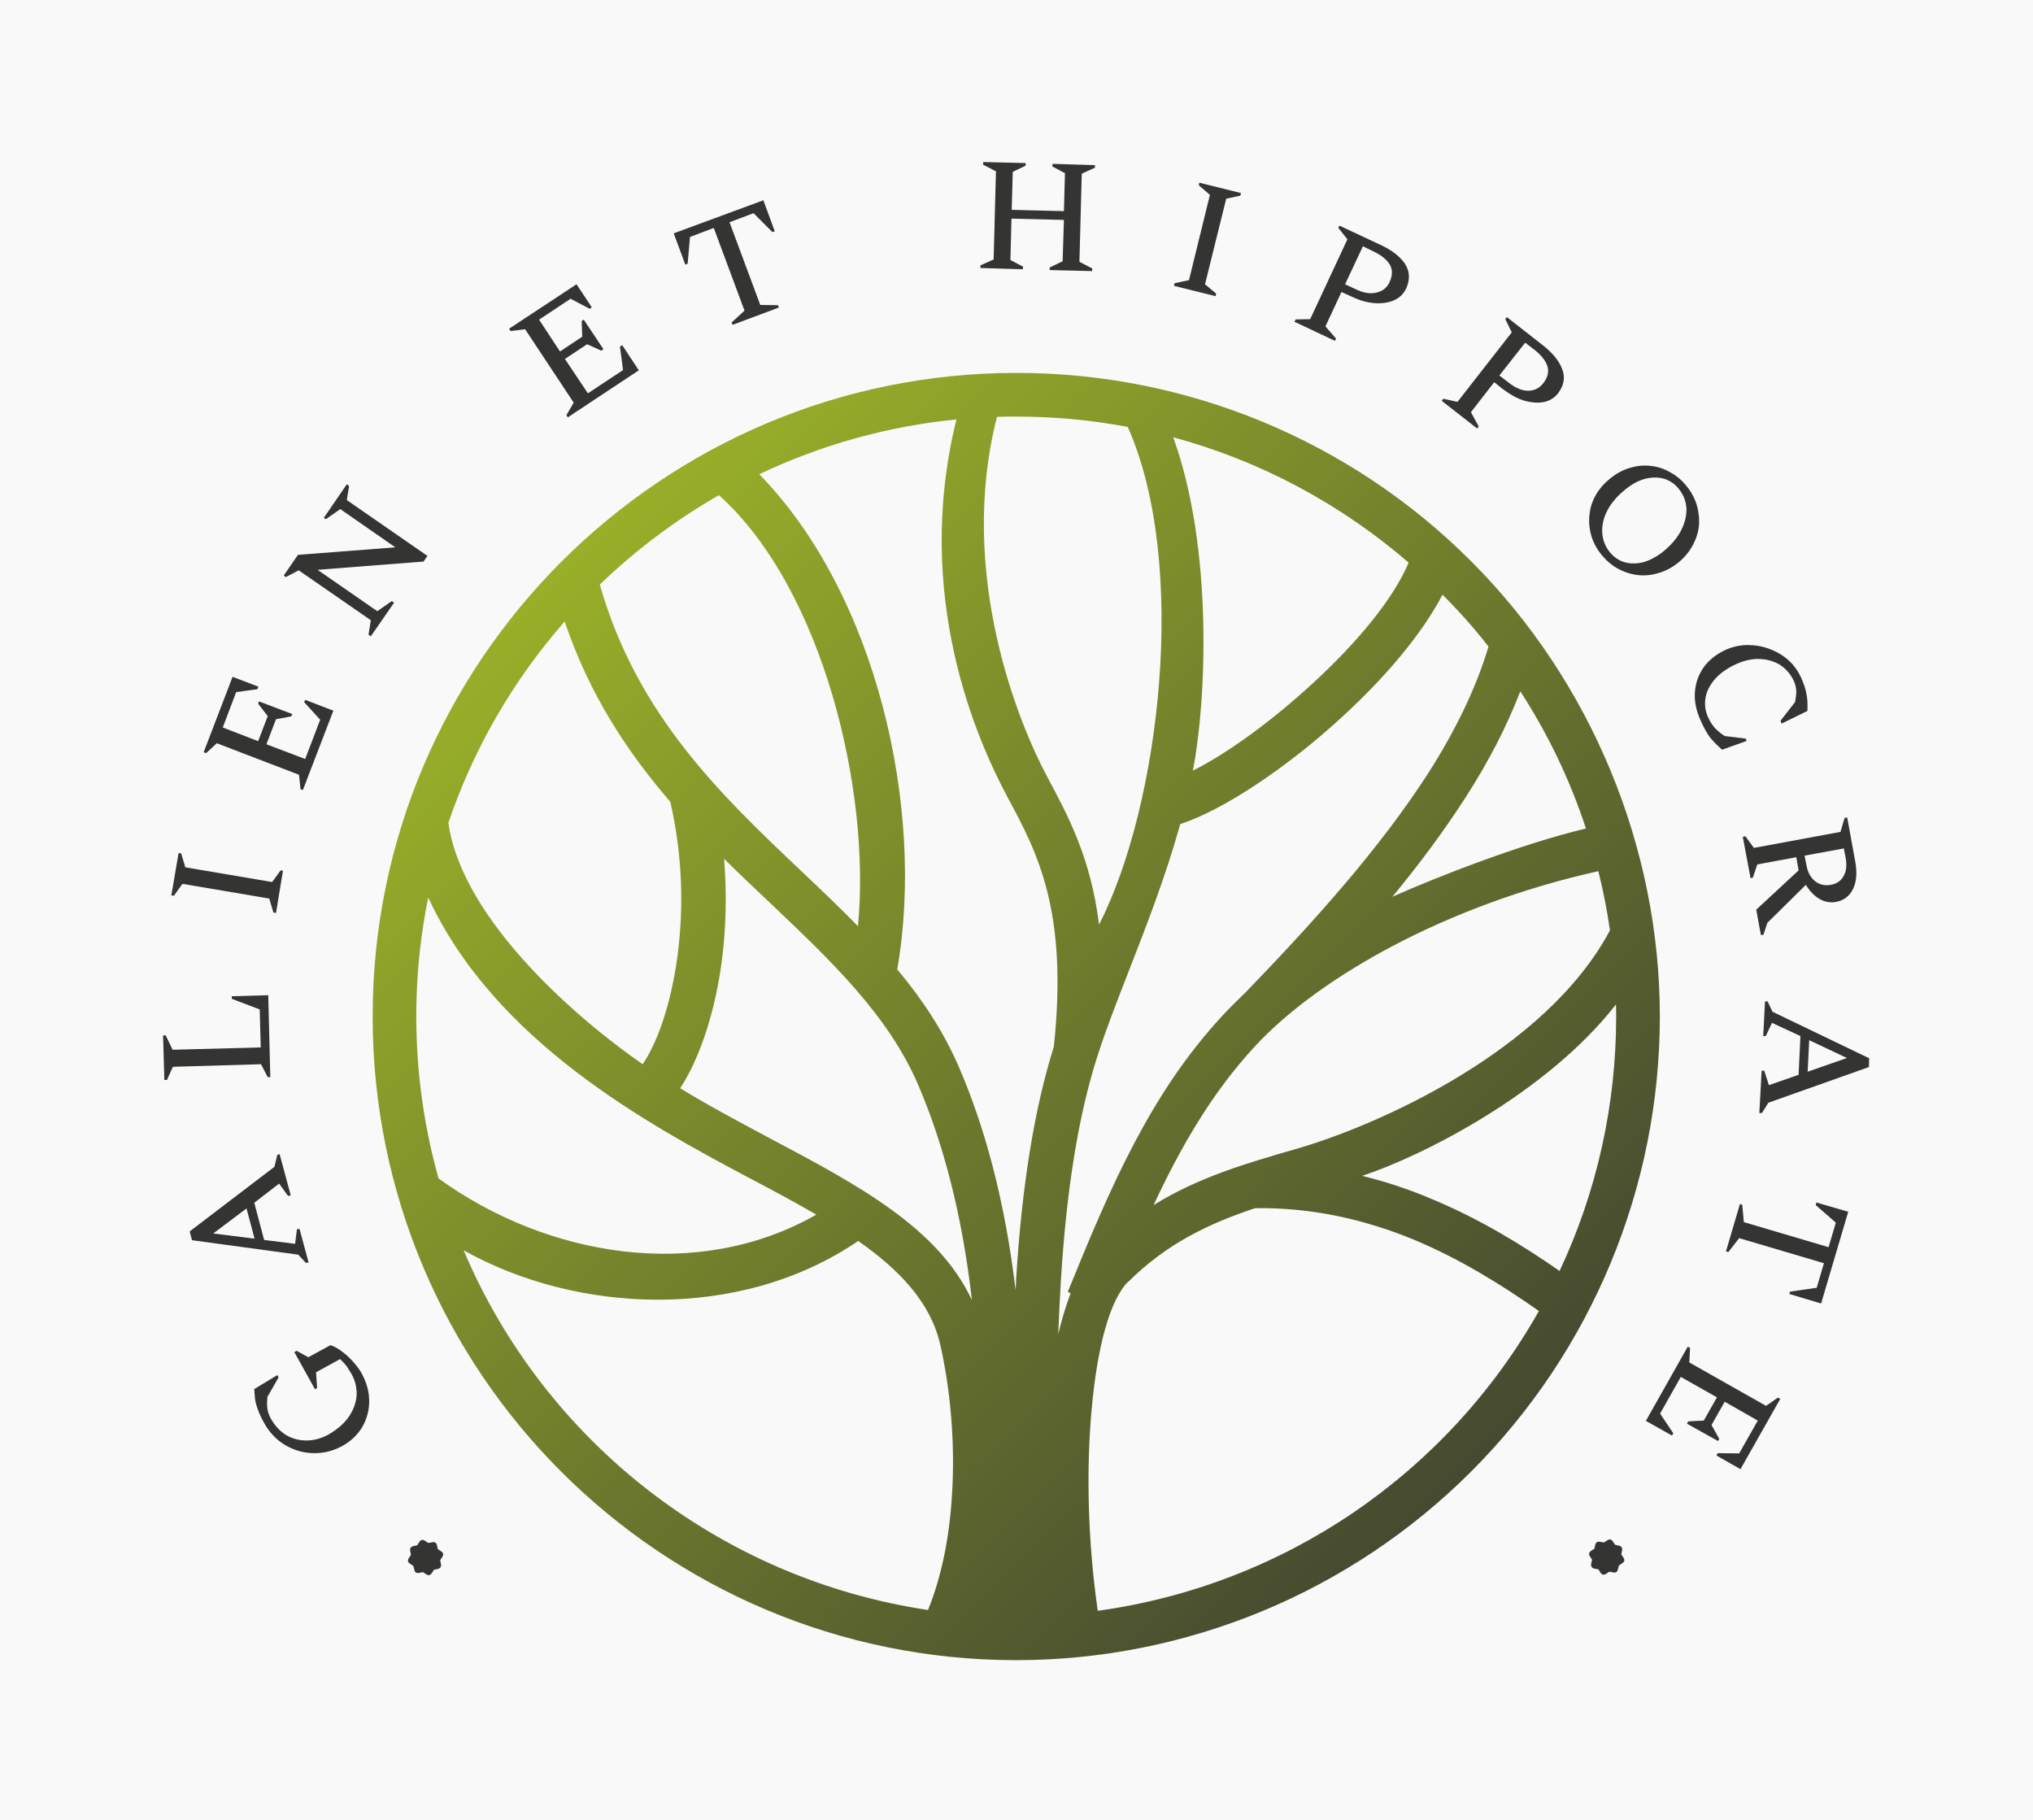 <svg xmlns="http://www.w3.org/2000/svg" version="1.1" xmlns:xlink="http://www.w3.org/1999/xlink" xmlns:svgjs="http://svgjs.dev/svgjs" viewBox="0 0 7.867 7.044"><g transform="matrix(1,0,0,1,1.442,1.443)"><rect width="7.867" height="7.867" x="-1.442" y="-1.855" fill="#f9f9f9"></rect><g><path d=" M -0.042 3.872 Q -0.021 3.911 -0.015 3.952 Q -0.01 3.993 -0.02 4.03 Q -0.03 4.068 -0.054 4.099 Q -0.079 4.131 -0.117 4.152 Q -0.159 4.175 -0.203 4.179 Q -0.247 4.183 -0.288 4.171 Q -0.33 4.158 -0.364 4.131 Q -0.398 4.103 -0.42 4.063 Q -0.436 4.034 -0.444 4.012 Q -0.452 3.99 -0.455 3.971 Q -0.457 3.952 -0.458 3.932 L -0.369 3.878 L -0.364 3.887 L -0.407 3.962 Q -0.41 3.991 -0.407 4.01 Q -0.404 4.028 -0.393 4.048 Q -0.37 4.088 -0.335 4.11 Q -0.299 4.131 -0.256 4.131 Q -0.213 4.131 -0.171 4.108 Q -0.119 4.078 -0.092 4.039 Q -0.065 3.999 -0.062 3.956 Q -0.06 3.913 -0.082 3.873 Q -0.091 3.858 -0.101 3.843 Q -0.112 3.829 -0.126 3.816 L -0.219 3.867 L -0.215 3.928 L -0.223 3.933 L -0.303 3.789 L -0.294 3.784 L -0.249 3.809 L -0.163 3.762 Q -0.14 3.77 -0.117 3.788 Q -0.094 3.805 -0.075 3.827 Q -0.055 3.849 -0.042 3.872 M -0.248 3.442 L -0.258 3.444 L -0.288 3.412 L -0.699 3.356 L -0.708 3.322 L -0.38 3.072 L -0.369 3.026 L -0.36 3.023 L -0.317 3.182 L -0.327 3.185 L -0.362 3.137 L -0.458 3.211 L -0.42 3.355 L -0.3 3.37 L -0.293 3.314 L -0.283 3.312 L -0.248 3.442 M -0.457 3.35 L -0.488 3.233 L -0.617 3.33 L -0.457 3.35 M -0.396 2.725 L -0.406 2.725 L -0.432 2.675 L -0.773 2.685 L -0.796 2.736 L -0.806 2.736 L -0.811 2.564 L -0.801 2.563 L -0.774 2.619 L -0.433 2.61 L -0.437 2.463 L -0.545 2.422 L -0.545 2.412 L -0.404 2.408 L -0.396 2.725 M -0.374 2.09 L -0.384 2.088 L -0.4 2.034 L -0.736 1.977 L -0.769 2.023 L -0.779 2.022 L -0.751 1.858 L -0.741 1.859 L -0.725 1.913 L -0.389 1.97 L -0.356 1.925 L -0.347 1.926 L -0.374 2.09 M -0.27 1.614 L -0.279 1.611 L -0.285 1.555 L -0.603 1.433 L -0.644 1.471 L -0.654 1.468 L -0.542 1.176 L -0.442 1.214 L -0.446 1.224 L -0.528 1.235 L -0.58 1.372 L -0.443 1.425 L -0.406 1.328 L -0.443 1.28 L -0.44 1.271 L -0.311 1.32 L -0.315 1.329 L -0.374 1.34 L -0.411 1.437 L -0.261 1.494 L -0.203 1.342 L -0.265 1.274 L -0.261 1.265 L -0.152 1.307 L -0.27 1.614 M -0.007 1.019 L -0.016 1.013 L -0.007 0.957 L -0.286 0.764 L -0.336 0.79 L -0.344 0.784 L -0.289 0.704 L 0.088 0.675 L -0.125 0.527 L -0.181 0.566 L -0.189 0.561 L -0.1 0.431 L -0.091 0.437 L -0.1 0.492 L 0.212 0.708 L 0.197 0.73 L -0.213 0.762 L 0.018 0.922 L 0.074 0.883 L 0.083 0.889 L -0.007 1.019 M 0.755 0.172 L 0.75 0.163 L 0.778 0.115 L 0.59 -0.169 L 0.534 -0.162 L 0.528 -0.171 L 0.789 -0.343 L 0.848 -0.254 L 0.84 -0.248 L 0.766 -0.287 L 0.644 -0.206 L 0.725 -0.083 L 0.811 -0.14 L 0.809 -0.201 L 0.817 -0.206 L 0.893 -0.092 L 0.885 -0.086 L 0.83 -0.111 L 0.744 -0.054 L 0.833 0.079 L 0.969 -0.011 L 0.957 -0.102 L 0.966 -0.107 L 1.03 -0.01 L 0.755 0.172 M 1.393 -0.186 L 1.389 -0.195 L 1.439 -0.241 L 1.32 -0.561 L 1.228 -0.526 L 1.219 -0.423 L 1.21 -0.419 L 1.165 -0.54 L 1.512 -0.668 L 1.556 -0.548 L 1.547 -0.545 L 1.474 -0.618 L 1.381 -0.583 L 1.5 -0.263 L 1.568 -0.262 L 1.572 -0.253 L 1.393 -0.186 M 2.352 -0.406 L 2.352 -0.416 L 2.403 -0.439 L 2.412 -0.78 L 2.362 -0.806 L 2.363 -0.816 L 2.527 -0.812 L 2.527 -0.802 L 2.477 -0.778 L 2.473 -0.631 L 2.675 -0.626 L 2.679 -0.773 L 2.63 -0.799 L 2.631 -0.809 L 2.795 -0.804 L 2.795 -0.794 L 2.744 -0.771 L 2.735 -0.43 L 2.785 -0.404 L 2.784 -0.394 L 2.62 -0.398 L 2.62 -0.408 L 2.67 -0.432 L 2.675 -0.592 L 2.472 -0.597 L 2.468 -0.437 L 2.517 -0.411 L 2.516 -0.401 L 2.352 -0.406 M 3.101 -0.337 L 3.103 -0.347 L 3.159 -0.359 L 3.24 -0.689 L 3.197 -0.726 L 3.199 -0.736 L 3.36 -0.696 L 3.358 -0.686 L 3.303 -0.674 L 3.221 -0.343 L 3.264 -0.307 L 3.262 -0.297 L 3.101 -0.337 M 3.567 -0.198 L 3.572 -0.207 L 3.628 -0.208 L 3.772 -0.517 L 3.737 -0.561 L 3.741 -0.57 L 3.899 -0.496 Q 3.966 -0.465 3.995 -0.422 Q 4.023 -0.378 3.999 -0.326 Q 3.984 -0.295 3.952 -0.281 Q 3.92 -0.267 3.877 -0.27 Q 3.835 -0.273 3.789 -0.295 L 3.749 -0.313 L 3.687 -0.18 L 3.728 -0.133 L 3.724 -0.124 L 3.567 -0.198 M 3.832 -0.49 L 3.763 -0.343 L 3.806 -0.323 Q 3.85 -0.302 3.885 -0.311 Q 3.92 -0.319 3.935 -0.351 Q 3.953 -0.39 3.936 -0.419 Q 3.918 -0.449 3.871 -0.471 L 3.832 -0.49 M 4.137 0.108 L 4.143 0.1 L 4.198 0.112 L 4.408 -0.157 L 4.383 -0.208 L 4.389 -0.216 L 4.527 -0.108 Q 4.585 -0.063 4.603 -0.015 Q 4.622 0.033 4.587 0.079 Q 4.566 0.106 4.531 0.113 Q 4.496 0.119 4.455 0.107 Q 4.415 0.094 4.374 0.063 L 4.34 0.036 L 4.25 0.152 L 4.28 0.207 L 4.274 0.215 L 4.137 0.108 M 4.46 -0.117 L 4.36 0.01 L 4.398 0.039 Q 4.436 0.069 4.472 0.069 Q 4.508 0.068 4.529 0.041 Q 4.556 0.007 4.546 -0.026 Q 4.535 -0.059 4.494 -0.091 L 4.46 -0.117 M 4.754 0.702 Q 4.726 0.667 4.715 0.627 Q 4.704 0.587 4.709 0.547 Q 4.713 0.507 4.734 0.471 Q 4.755 0.435 4.791 0.407 Q 4.827 0.378 4.867 0.367 Q 4.907 0.355 4.947 0.36 Q 4.986 0.364 5.022 0.385 Q 5.059 0.405 5.086 0.44 Q 5.114 0.475 5.125 0.515 Q 5.136 0.555 5.132 0.595 Q 5.127 0.634 5.106 0.671 Q 5.086 0.707 5.05 0.736 Q 5.014 0.764 4.974 0.775 Q 4.933 0.787 4.894 0.782 Q 4.854 0.777 4.818 0.757 Q 4.782 0.737 4.754 0.702 M 4.786 0.692 Q 4.81 0.722 4.843 0.732 Q 4.876 0.742 4.915 0.733 Q 4.953 0.723 4.992 0.693 Q 5.039 0.655 5.062 0.612 Q 5.085 0.568 5.084 0.526 Q 5.082 0.484 5.056 0.451 Q 5.033 0.421 4.999 0.41 Q 4.966 0.4 4.927 0.409 Q 4.889 0.418 4.85 0.449 Q 4.803 0.486 4.779 0.53 Q 4.756 0.574 4.758 0.616 Q 4.76 0.659 4.786 0.692 M 5.138 1.343 Q 5.112 1.285 5.117 1.231 Q 5.122 1.178 5.153 1.136 Q 5.184 1.095 5.237 1.071 Q 5.278 1.053 5.321 1.053 Q 5.365 1.053 5.405 1.068 Q 5.446 1.083 5.478 1.111 Q 5.51 1.14 5.528 1.18 Q 5.541 1.209 5.546 1.231 Q 5.551 1.252 5.552 1.271 Q 5.553 1.289 5.552 1.308 L 5.452 1.357 L 5.448 1.346 L 5.504 1.274 Q 5.509 1.249 5.509 1.231 Q 5.508 1.212 5.5 1.193 Q 5.482 1.154 5.448 1.131 Q 5.413 1.109 5.369 1.107 Q 5.325 1.105 5.278 1.126 Q 5.225 1.15 5.195 1.184 Q 5.165 1.218 5.158 1.256 Q 5.151 1.295 5.167 1.331 Q 5.18 1.36 5.197 1.377 Q 5.214 1.394 5.232 1.405 L 5.313 1.415 L 5.317 1.424 L 5.222 1.458 Q 5.199 1.438 5.178 1.414 Q 5.158 1.389 5.138 1.343 M 5.302 1.795 L 5.312 1.793 L 5.345 1.838 L 5.68 1.776 L 5.696 1.722 L 5.706 1.72 L 5.737 1.89 Q 5.749 1.954 5.729 1.996 Q 5.709 2.038 5.663 2.047 Q 5.629 2.053 5.598 2.035 Q 5.568 2.017 5.546 1.981 L 5.397 2.128 L 5.382 2.174 L 5.372 2.175 L 5.354 2.077 L 5.518 1.925 L 5.509 1.874 L 5.358 1.902 L 5.341 1.953 L 5.332 1.955 L 5.302 1.795 M 5.7 1.876 L 5.693 1.84 L 5.541 1.868 L 5.549 1.908 Q 5.556 1.946 5.582 1.967 Q 5.608 1.987 5.642 1.981 Q 5.677 1.975 5.692 1.947 Q 5.708 1.919 5.7 1.876 M 5.388 2.432 L 5.398 2.432 L 5.417 2.472 L 5.791 2.652 L 5.79 2.686 L 5.401 2.824 L 5.376 2.864 L 5.366 2.864 L 5.375 2.7 L 5.385 2.7 L 5.403 2.756 L 5.518 2.716 L 5.525 2.566 L 5.415 2.515 L 5.391 2.566 L 5.381 2.566 L 5.388 2.432 M 5.559 2.582 L 5.553 2.704 L 5.705 2.651 L 5.559 2.582 M 5.291 3.216 L 5.3 3.219 L 5.306 3.286 L 5.634 3.383 L 5.662 3.288 L 5.584 3.22 L 5.587 3.21 L 5.71 3.246 L 5.605 3.601 L 5.482 3.564 L 5.485 3.555 L 5.588 3.54 L 5.616 3.445 L 5.288 3.348 L 5.246 3.402 L 5.237 3.399 L 5.291 3.216 M 5.089 3.768 L 5.098 3.773 L 5.095 3.829 L 5.392 3.997 L 5.438 3.965 L 5.447 3.97 L 5.293 4.242 L 5.2 4.189 L 5.205 4.18 L 5.288 4.181 L 5.36 4.054 L 5.232 3.981 L 5.181 4.071 L 5.211 4.125 L 5.206 4.133 L 5.086 4.066 L 5.091 4.057 L 5.151 4.054 L 5.202 3.964 L 5.062 3.885 L 4.982 4.027 L 5.033 4.103 L 5.028 4.112 L 4.927 4.055 L 5.089 3.768" fill="#343432" fill-rule="nonzero"></path></g><g clip-path="url(#SvgjsClipPath1370)"><g clip-path="url(#SvgjsClipPath1365ef1c031d-7614-4bcb-8d00-c5251321fac3)"><path d=" M 1.35 2.284 C 1.322 2.488 1.261 2.66 1.19 2.768 C 1.303 2.837 1.42 2.899 1.534 2.96 C 1.876 3.141 2.188 3.307 2.319 3.588 C 2.28 3.246 2.205 2.975 2.112 2.757 C 1.995 2.484 1.772 2.273 1.538 2.051 C 1.479 1.995 1.419 1.939 1.36 1.88 C 1.371 2.015 1.368 2.15 1.35 2.284 M 4.513 3.63 C 4.368 3.528 4.207 3.428 4.027 3.353 C 3.844 3.278 3.641 3.229 3.415 3.232 C 3.24 3.29 3.073 3.368 2.923 3.518 L 2.923 3.517 C 2.851 3.59 2.804 3.774 2.783 4.003 C 2.76 4.244 2.768 4.529 2.806 4.79 C 3.525 4.691 4.156 4.262 4.513 3.63 Z M 4.811 2.444 C 4.543 2.788 4.061 3.031 3.829 3.107 C 3.919 3.129 4.007 3.158 4.092 3.194 C 4.279 3.271 4.445 3.372 4.593 3.475 C 4.738 3.167 4.812 2.831 4.812 2.49 C 4.812 2.475 4.812 2.459 4.811 2.444 Z M 4.743 1.928 C 4.158 2.058 3.662 2.337 3.412 2.608 C 3.248 2.786 3.128 2.993 3.022 3.22 C 3.198 3.111 3.383 3.058 3.573 3.003 C 3.883 2.914 4.538 2.627 4.788 2.157 C 4.777 2.08 4.762 2.004 4.743 1.928 Z M 4.441 1.232 C 4.388 1.37 4.316 1.508 4.229 1.643 C 4.146 1.772 4.051 1.9 3.946 2.027 C 4.119 1.95 4.446 1.822 4.695 1.763 C 4.634 1.576 4.548 1.397 4.441 1.232 Z M 4.14 0.858 C 4.06 1.012 3.916 1.18 3.756 1.327 C 3.541 1.526 3.291 1.692 3.125 1.746 C 3.069 1.948 2.994 2.14 2.925 2.317 C 2.879 2.435 2.836 2.545 2.803 2.649 L 2.803 2.649 C 2.732 2.872 2.685 3.155 2.663 3.517 C 2.659 3.581 2.656 3.649 2.653 3.719 C 2.666 3.665 2.682 3.612 2.701 3.561 L 2.69 3.556 C 2.853 3.154 3.008 2.791 3.285 2.491 C 3.314 2.459 3.345 2.429 3.377 2.398 C 3.647 2.119 3.9 1.836 4.084 1.55 C 4.188 1.387 4.269 1.223 4.318 1.059 C 4.263 0.988 4.203 0.921 4.14 0.858 Z M 3.098 0.249 C 3.254 0.681 3.226 1.274 3.174 1.539 C 3.308 1.472 3.481 1.346 3.639 1.2 C 3.805 1.048 3.949 0.877 4.009 0.734 C 3.745 0.506 3.434 0.34 3.098 0.249 Z M 2.416 0.17 C 2.26 0.779 2.503 1.363 2.61 1.562 C 2.693 1.717 2.779 1.878 2.811 2.135 C 3.048 1.671 3.157 0.736 2.922 0.209 C 2.78 0.182 2.635 0.169 2.49 0.169 C 2.466 0.169 2.441 0.169 2.416 0.17 Z M 1.496 0.392 C 1.949 0.855 2.139 1.686 2.03 2.308 C 2.126 2.423 2.209 2.547 2.27 2.689 C 2.368 2.917 2.446 3.198 2.488 3.549 C 2.489 3.535 2.49 3.52 2.49 3.507 C 2.513 3.136 2.562 2.843 2.636 2.607 C 2.692 2.081 2.572 1.856 2.458 1.644 C 2.339 1.422 2.09 0.864 2.259 0.18 C 1.995 0.206 1.736 0.278 1.496 0.392 Z M 0.879 0.819 C 1.023 1.325 1.35 1.635 1.657 1.926 C 1.733 1.998 1.808 2.069 1.878 2.141 C 1.929 1.618 1.742 0.834 1.34 0.473 C 1.173 0.569 1.018 0.685 0.879 0.819 Z M 0.293 1.741 C 0.347 2.123 0.808 2.512 1.045 2.675 C 1.102 2.591 1.154 2.444 1.179 2.261 C 1.206 2.061 1.197 1.857 1.152 1.66 C 0.986 1.467 0.839 1.246 0.743 0.962 C 0.543 1.19 0.39 1.455 0.293 1.741 Z M 0.255 3.117 C 0.675 3.421 1.258 3.519 1.717 3.257 C 1.634 3.209 1.545 3.161 1.453 3.113 C 1.066 2.907 0.474 2.588 0.215 2.03 C 0.142 2.391 0.156 2.763 0.255 3.117 Z M 2.149 4.787 C 2.204 4.652 2.233 4.496 2.242 4.339 C 2.255 4.133 2.234 3.925 2.196 3.758 C 2.158 3.596 2.039 3.471 1.879 3.359 C 1.419 3.672 0.789 3.64 0.352 3.395 C 0.668 4.14 1.349 4.667 2.149 4.787 Z M 2.49 0 C 3.151 -0.001 3.785 0.262 4.251 0.729 C 4.715 1.193 4.981 1.836 4.981 2.49 C 4.981 3.151 4.718 3.784 4.251 4.251 C 3.784 4.718 3.151 4.981 2.49 4.981 C 1.803 4.981 1.18 4.702 0.729 4.251 C 0.279 3.801 -4.4237503097667105e-16 3.178 -4.4237503097667105e-16 2.49 C -4.4237503097667105e-16 1.118 1.118 0 2.49 0 Z" fill="url(#gradient-9fd76da8-a8ae-4e85-a240-51670455109c_0)" transform="matrix(1,0,0,1,0,0)" fill-rule="evenodd"></path></g></g><g transform="matrix(-0.838,-0.546,0.546,-0.838,-2.126,8.535)"><g clip-path="url(#SvgjsClipPath1371)"><path d=" M 0.167 4.635 L 0.18 4.635 C 0.181 4.635 0.182 4.635 0.183 4.636 L 0.192 4.645 C 0.2 4.653 0.208 4.653 0.215 4.645 L 0.225 4.636 C 0.226 4.635 0.226 4.635 0.228 4.635 L 0.241 4.635 C 0.252 4.635 0.257 4.63 0.257 4.619 L 0.257 4.606 C 0.257 4.605 0.257 4.604 0.258 4.603 L 0.267 4.594 C 0.275 4.586 0.275 4.578 0.267 4.57 L 0.258 4.561 C 0.257 4.56 0.257 4.56 0.257 4.558 L 0.257 4.545 C 0.257 4.534 0.252 4.529 0.241 4.529 L 0.228 4.529 C 0.226 4.529 0.226 4.529 0.225 4.528 L 0.215 4.519 C 0.208 4.511 0.2 4.511 0.192 4.519 L 0.183 4.528 C 0.182 4.529 0.181 4.529 0.18 4.529 L 0.167 4.529 C 0.156 4.529 0.151 4.534 0.151 4.545 L 0.151 4.558 C 0.151 4.56 0.151 4.56 0.15 4.561 L 0.141 4.57 C 0.133 4.578 0.133 4.586 0.141 4.594 L 0.15 4.603 C 0.151 4.604 0.151 4.605 0.151 4.606 L 0.151 4.619 C 0.151 4.63 0.156 4.635 0.167 4.635 Z" fill="#343432" transform="matrix(1,0,0,1,0,0)" fill-rule="nonzero"></path></g></g><g transform="matrix(0.838,-0.546,-0.546,-0.838,3.274,11.03)"><g clip-path="url(#SvgjsClipPath1372)"><path d=" M 4.74 4.635 L 4.753 4.635 C 4.754 4.635 4.755 4.635 4.756 4.636 L 4.765 4.645 C 4.773 4.653 4.78 4.653 4.788 4.645 L 4.798 4.636 C 4.798 4.635 4.799 4.635 4.8 4.635 L 4.813 4.635 C 4.825 4.635 4.83 4.63 4.83 4.619 L 4.83 4.606 C 4.83 4.605 4.83 4.604 4.831 4.603 L 4.84 4.594 C 4.848 4.586 4.848 4.578 4.84 4.57 L 4.831 4.561 C 4.83 4.56 4.83 4.56 4.83 4.558 L 4.83 4.545 C 4.83 4.534 4.825 4.529 4.813 4.529 L 4.8 4.529 C 4.799 4.529 4.798 4.529 4.798 4.528 L 4.788 4.519 C 4.78 4.511 4.773 4.511 4.765 4.519 L 4.756 4.528 C 4.755 4.529 4.754 4.529 4.753 4.529 L 4.74 4.529 C 4.729 4.529 4.724 4.534 4.724 4.545 L 4.724 4.558 C 4.724 4.56 4.723 4.56 4.723 4.561 L 4.713 4.57 C 4.705 4.578 4.706 4.586 4.713 4.594 L 4.723 4.603 C 4.723 4.604 4.724 4.605 4.724 4.606 L 4.724 4.619 C 4.724 4.63 4.729 4.635 4.74 4.635 Z" fill="#343432" transform="matrix(1,0,0,1,0,0)" fill-rule="nonzero"></path></g></g></g><defs><clipPath id="SvgjsClipPath1370"><path d=" M 0 0 h 4.981 v 4.981 h -4.981 Z"></path></clipPath><clipPath id="SvgjsClipPath1365ef1c031d-7614-4bcb-8d00-c5251321fac3"><path d=" M -4.4237503097667105e-16 0 L 4.981 0 L 4.981 4.981 L -8.847500619533421e-16 4.981 Z"></path></clipPath><linearGradient id="gradient-9fd76da8-a8ae-4e85-a240-51670455109c_0" x1="0" x2="1" y1="0" y2="1"><stop stop-color="#aac527" offset="0"></stop><stop stop-color="#343432" offset="1"></stop></linearGradient><clipPath id="SvgjsClipPath1371"><path d=" M 0.107 4.483 h 0.193 v 0.2 h -0.193 Z"></path></clipPath><clipPath id="SvgjsClipPath1372"><path d=" M 4.68 4.483 h 0.193 v 0.2 h -0.193 Z"></path></clipPath></defs></svg>